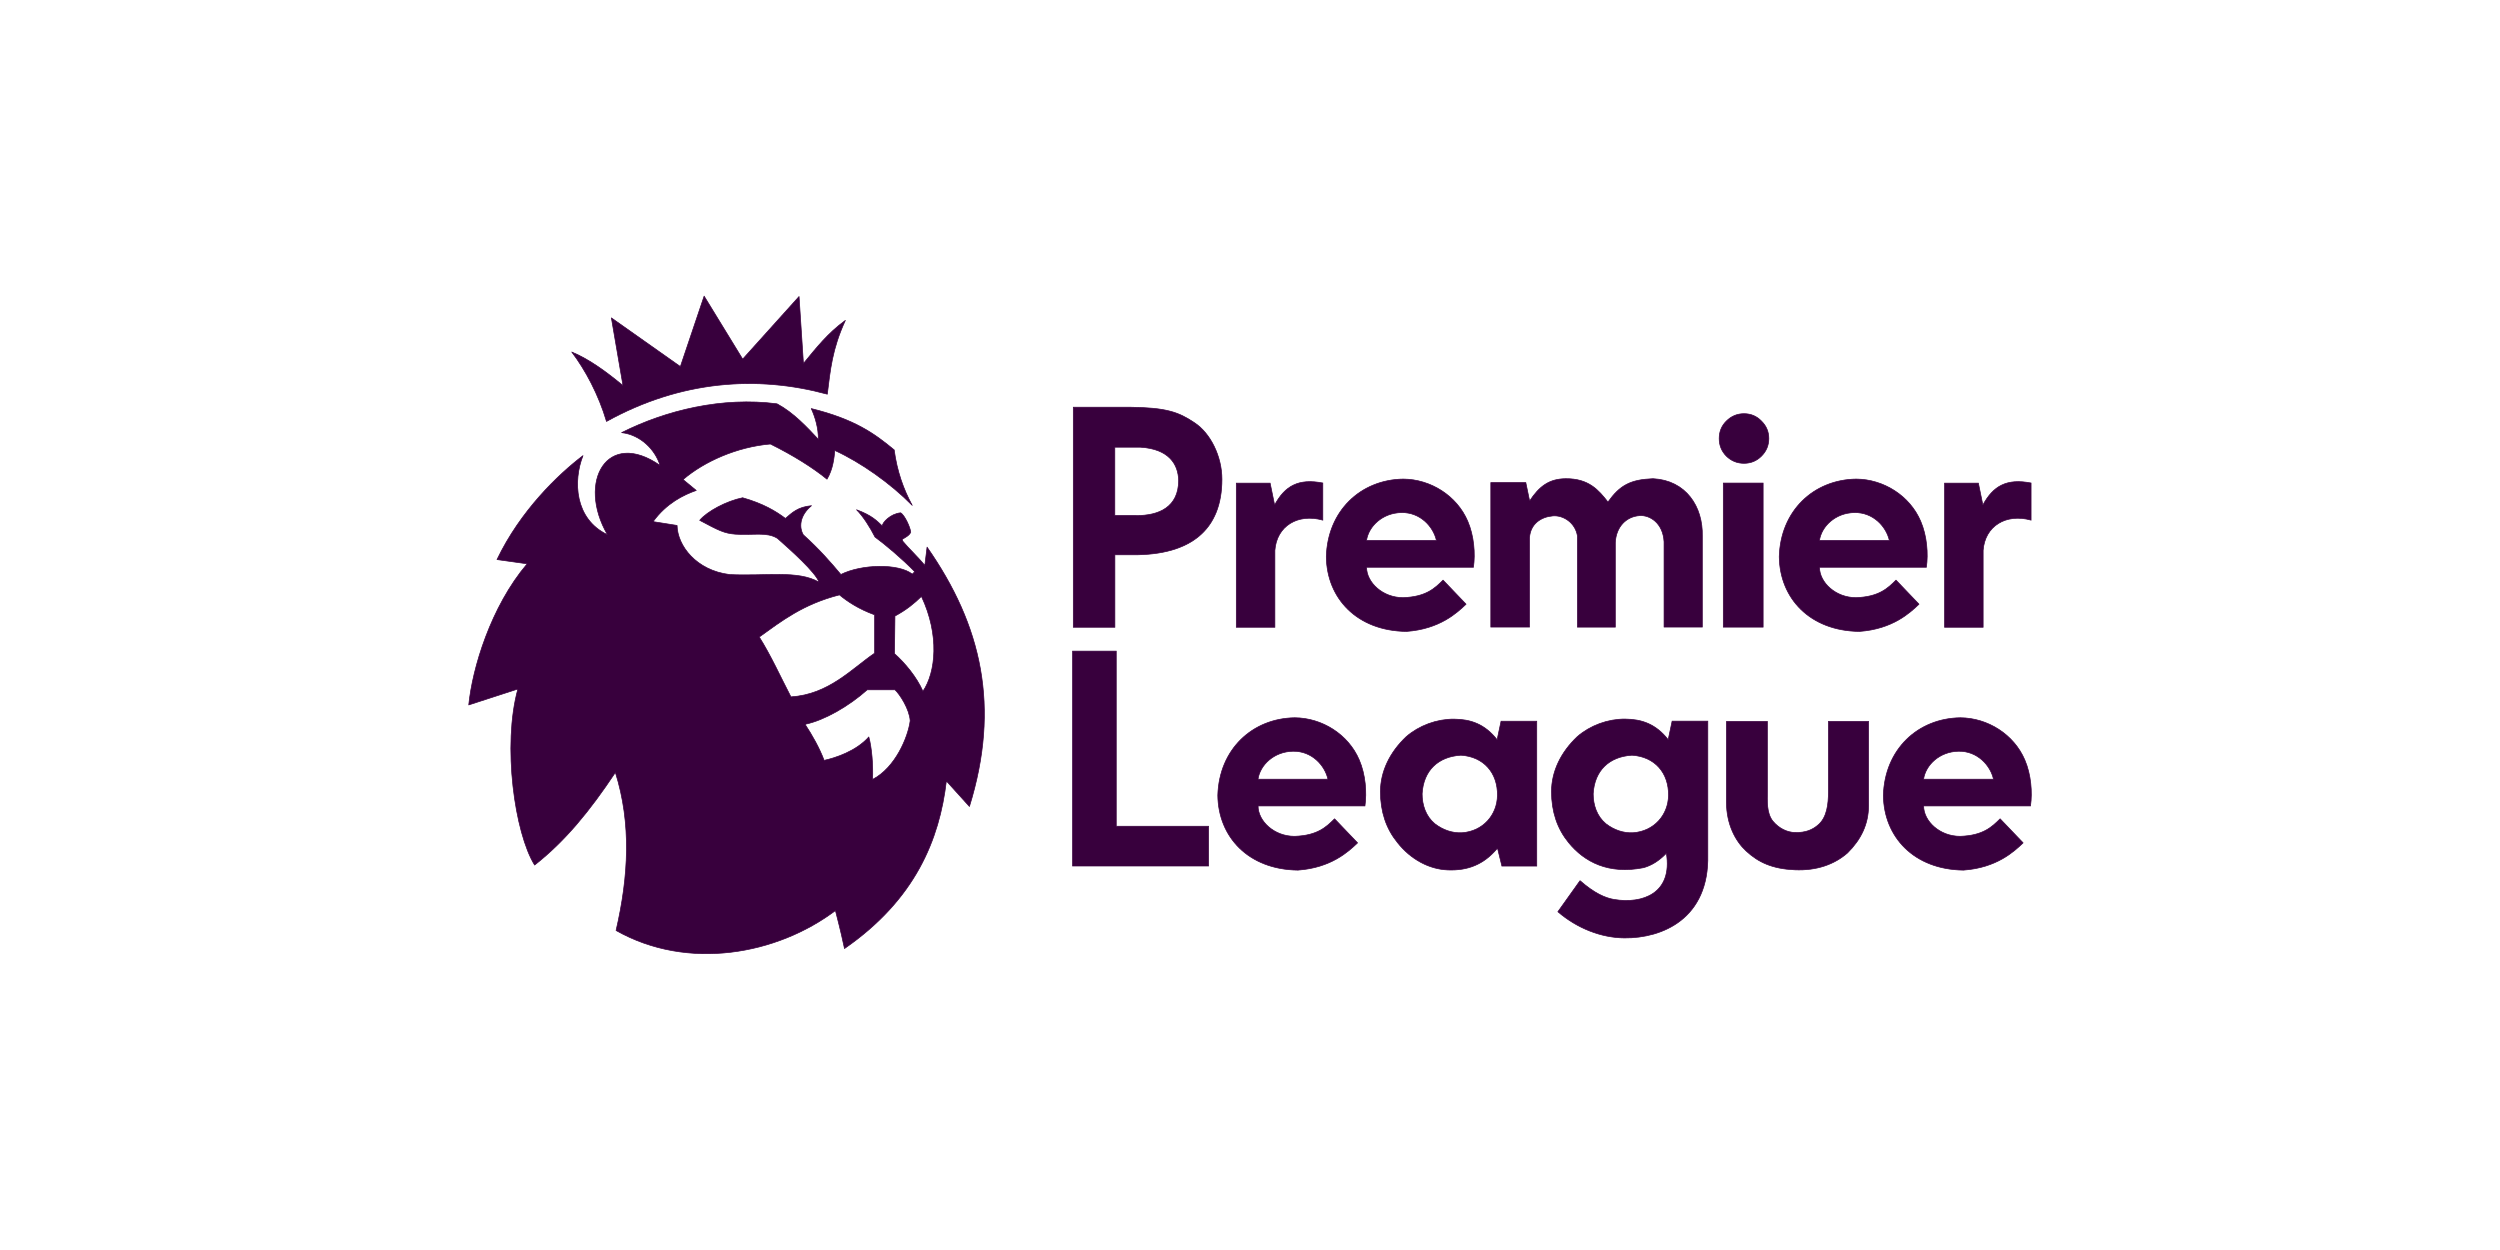 <svg xmlns="http://www.w3.org/2000/svg" id="Layer_1" viewBox="0 0 400 200"><defs><style>      .cls-1 {        fill-rule: evenodd;      }      .cls-1, .cls-2 {        stroke-linejoin: round;      }      .cls-1, .cls-2, .cls-3 {        fill: #38003d;        stroke: #38003d;        stroke-width: .11px;      }      .cls-3 {        stroke-miterlimit: 1.73;      }    </style></defs><g id="g4199"><path id="path4138" class="cls-1" d="M97.04,67.43c11.89-6.57,24.09-7.42,35.33-4.36.48-3.84.76-7.19,2.89-11.81-2.82,2.05-4.64,4.38-6.71,6.9l-.7-10.72-9.02,10.02-6.17-10.08-3.8,11.27-11.04-7.79,1.86,10.84c-2.53-2.1-5.36-4.21-8.2-5.38,2.18,2.87,4.3,6.84,5.56,11.11h0Z"></path><path id="path4142" class="cls-1" d="M143.05,71.97c-3.15-2.61-6.31-4.89-13.25-6.6.63,1.37,1.15,3.12,1.14,4.93-1.79-1.91-3.97-4.28-6.62-5.69-8.77-1.15-17.79,1.05-24.86,4.61,3,.35,5.36,2.68,6.15,5.25-8.46-5.9-13.32,2.61-8.42,11.08-5.27-2.51-5.51-8.63-3.91-12.65-3.95,3-10,8.79-13.76,16.63l4.83.68c-5.84,6.87-8.78,16.77-9.35,22.58l7.86-2.55c-2.49,9.02-.5,23.05,2.68,28.17,4.91-3.86,8.84-8.69,12.92-14.82,2.58,8.16,2.12,16.64.11,25.29,11.47,6.49,25.74,3.86,35.1-3.19.4,1.67.67,2.45,1.45,6.08,11.35-7.86,15.2-17.48,16.3-26.81l3.69,4.08c4.94-15.96,2-28.93-6.78-41.5l-.36,2.93c-1.02-1.28-2.69-2.84-3.47-3.81-.12-.15-.09-.24-.17-.36.42-.25,1.18-.61,1.39-1.16-.08-.76-.97-2.73-1.62-3.09-1.63.15-2.93,1.57-2.94,2.1-.85-.8-1.64-1.68-4.11-2.59,1.11,1.12,2.17,2.84,2.95,4.36,1.62,1.19,4.34,3.47,6.36,5.55l-.39.39c-2.22-1.74-8.16-1.59-11.43.06-1.59-1.91-3.44-4.03-6.02-6.36-.63-1.07-.69-2.99,1.32-4.65-2.21.2-3.13,1.15-4.17,2.04-1.55-1.17-3.57-2.38-6.85-3.31-2.57.52-5.67,2.17-6.87,3.61,3,1.6,3.92,2.09,5.74,2.22,2.67.19,5-.42,6.71.67,2.12,1.88,6.09,5.41,6.65,7.01-3.43-1.97-8.57-.93-14.28-1.22-5.4-.65-8.38-4.64-8.44-7.86l-3.84-.61c2.16-2.97,4.89-4.28,6.91-4.99l-2.11-1.74c3.38-2.9,8.63-5.23,13.97-5.69,3.7,1.83,6.88,3.84,9.06,5.63.98-1.64,1.13-3.43,1.25-4.6,4.22,1.94,8.94,5.28,12.39,8.79-1.38-2.52-2.43-5.43-2.89-8.88h0ZM126.55,111.5c-1.62-3.11-3.21-6.63-5.07-9.58,3.6-2.58,7-5.25,12.83-6.74,1.23,1.02,3.04,2.25,5.63,3.19v6.14c-3.67,2.51-7.34,6.61-13.4,6.99h0ZM138.76,110.37h4.44c.75.69,2.32,3.09,2.43,4.96-.35,2.65-2.4,7.52-6.02,9.38.11-2.26-.14-5.18-.6-6.8-2.06,2.32-5.42,3.37-7.15,3.75-.72-1.92-1.9-4.03-3.05-5.77,3.09-.64,7.01-2.91,9.94-5.52h0ZM147.43,95.42c2.92,6.2,2.3,12.14.24,15.19-1-2.29-2.92-4.58-4.55-6.02l.07-6.02c1.85-1,3.11-2.04,4.24-3.15h0Z"></path><path id="path4144" class="cls-3" d="M178.38,88.77v11.59h-6.65v-35.21h8.97c5.92.07,7.86.77,10.42,2.49,2.58,1.7,4.39,5.42,4.39,9.04,0,8.06-4.97,12.16-14.29,12.09h-2.83ZM178.38,82.49h3.36c3.72.03,6.82-1.37,6.84-5.6-.05-2.6-1.54-5.07-6.15-5.34h-4.06v10.94Z"></path><path id="path4146" class="cls-3" d="M211.65,83.22c-4.04-1.12-7.39.96-7.67,4.85v12.29h-6.17v-23.06h5.41l.72,3.5c1.67-3.08,3.83-4.27,7.71-3.52v5.94Z"></path><path id="path4148" class="cls-2" d="M235.74,90.76h-17.09c0,2.43,2.57,4.87,5.85,4.86,3.68-.12,5.1-1.52,6.39-2.8l3.68,3.85c-1.45,1.38-4.22,3.98-9.54,4.36-7.95-.09-12.75-5.34-12.82-11.96.2-7.35,5.51-12.33,12.32-12.42,4.35.03,8.55,2.64,10.31,6.75,1.01,2.35,1.22,5.19.91,7.37h0ZM218.64,86.48h11.19c-.5-2.23-2.58-4.52-5.59-4.47-3.05.05-5.27,2.2-5.6,4.47Z"></path><path id="path4150" class="cls-3" d="M266.25,100.34v-13.66c-.17-3.01-2.28-4.3-3.93-4.18-2.1.15-3.74,1.75-3.87,4.31v13.53h-6.06v-14.6c-.36-2.15-2.3-3.33-3.92-3.2-1.92.16-3.58,1.27-3.75,3.47v14.32h-6.19v-23.11h5.6l.61,2.94c1.56-2.4,3.18-3.55,5.78-3.57,3.66-.03,5.26,1.81,6.75,3.74,1.91-2.69,3.6-3.6,7.21-3.74,5.29.26,8.02,4.5,7.89,9.21v14.53h-6.14Z"></path><path id="path4152" class="cls-3" d="M275.73,77.29h6.37v23.05h-6.37v-23.05Z"></path><path id="path4153" class="cls-3" d="M171.62,104.18h6.98v28.02h14.77v6.36h-21.76v-34.38Z"></path><path id="path4157" class="cls-3" d="M240.3,138.56l-.7-2.86c-2.19,2.64-4.78,3.62-7.97,3.49-2.9-.12-5.85-1.62-8.02-4.36-1.83-2.24-2.74-4.96-2.74-8.17s1.5-6.31,4.12-8.78c2.05-1.79,4.89-2.84,7.66-2.82,2.65.02,4.91.78,6.89,3.3l.63-2.97h5.71v23.18h-5.58ZM233.69,120.84c-3.55.23-5.94,2.4-6.15,6.17,0,1.79.58,3.58,2.03,4.79,1.3,1,2.83,1.52,4.34,1.44,3.38-.23,5.64-2.85,5.68-5.98.05-3.56-2.15-6.21-5.9-6.43h0Z"></path><path id="path4161" class="cls-3" d="M276.23,115.43h6.55v11.17c0,1.53-.15,3.45.86,4.76,1.03,1.25,2.36,1.8,3.51,1.84,1.82.06,2.87-.49,3.64-1.12,1.57-1.22,1.75-3.55,1.76-5.32v-11.33h6.42v13.45c0,2.98-1.21,5.44-3.35,7.57-2.09,1.84-4.93,2.88-8.48,2.72-3.55-.16-5.79-1.18-7.78-3.03-1.67-1.55-3.13-4.22-3.13-7.82v-12.91Z"></path><path id="path4145" class="cls-3" d="M279.04,66.19c1.1,0,2.03.39,2.79,1.18.78.77,1.18,1.7,1.18,2.79s-.39,2.03-1.18,2.82c-.77.77-1.7,1.15-2.79,1.15s-2.03-.38-2.82-1.15c-.77-.78-1.15-1.72-1.15-2.82s.38-2.03,1.15-2.79c.78-.78,1.72-1.18,2.82-1.18Z"></path><path id="path4147" class="cls-3" d="M324.97,83.22c-4.04-1.12-7.39.96-7.67,4.85v12.29h-6.17v-23.06h5.41l.72,3.5c1.67-3.08,3.83-4.27,7.71-3.52v5.94Z"></path><path id="path4149" class="cls-2" d="M308.21,90.76h-17.09c0,2.43,2.57,4.87,5.85,4.86,3.68-.12,5.1-1.52,6.39-2.8l3.68,3.85c-1.45,1.38-4.22,3.98-9.54,4.36-7.95-.09-12.75-5.34-12.82-11.96.2-7.35,5.51-12.33,12.32-12.42,4.35.03,8.55,2.64,10.31,6.75,1.01,2.35,1.22,5.19.91,7.37h0ZM291.11,86.48h11.19c-.5-2.23-2.58-4.52-5.59-4.47-3.05.05-5.27,2.2-5.6,4.47Z"></path><path id="path4180" class="cls-3" d="M252.81,140.91c2.29,2.02,4.06,2.78,5.48,3.01,4.5.74,9.37-.96,8.33-7.4-1.23,1.26-2.39,1.95-3.65,2.31-5.58,1.1-9.44-.89-11.99-4.01-1.83-2.24-2.74-4.96-2.74-8.17s1.5-6.31,4.12-8.78c2.05-1.79,4.89-2.84,7.66-2.82,2.65.02,4.91.78,6.89,3.3l.63-2.97h5.71v21.39c.24,10.21-7.28,13.36-13.34,13.3-3.74-.03-7.6-1.56-10.65-4.19l3.55-4.98ZM261.06,120.84c-3.55.23-5.94,2.4-6.15,6.17,0,1.79.58,3.58,2.03,4.79,1.3,1,2.83,1.52,4.34,1.44,3.38-.23,5.64-2.85,5.68-5.98.05-3.56-2.15-6.21-5.9-6.43h0Z"></path><path id="path4149-6" class="cls-2" d="M324.87,128.95h-17.09c0,2.43,2.57,4.87,5.85,4.86,3.68-.12,5.1-1.52,6.39-2.8l3.68,3.85c-1.45,1.38-4.22,3.98-9.54,4.36-7.95-.09-12.75-5.34-12.82-11.96.2-7.35,5.51-12.33,12.32-12.42,4.35.03,8.55,2.64,10.31,6.75,1.01,2.35,1.22,5.19.91,7.37h0ZM307.77,124.67h11.19c-.5-2.23-2.58-4.52-5.59-4.47-3.05.05-5.27,2.2-5.6,4.47Z"></path><path id="path4197" class="cls-2" d="M218.38,128.95h-17.09c0,2.43,2.57,4.87,5.85,4.86,3.68-.12,5.1-1.52,6.39-2.8l3.68,3.85c-1.45,1.38-4.22,3.98-9.54,4.36-7.95-.09-12.75-5.34-12.82-11.96.2-7.35,5.51-12.33,12.32-12.42,4.35.03,8.55,2.64,10.31,6.75,1.01,2.35,1.22,5.19.91,7.37h0ZM201.28,124.67h11.19c-.5-2.23-2.58-4.52-5.59-4.47-3.05.05-5.27,2.2-5.6,4.47Z"></path></g></svg>